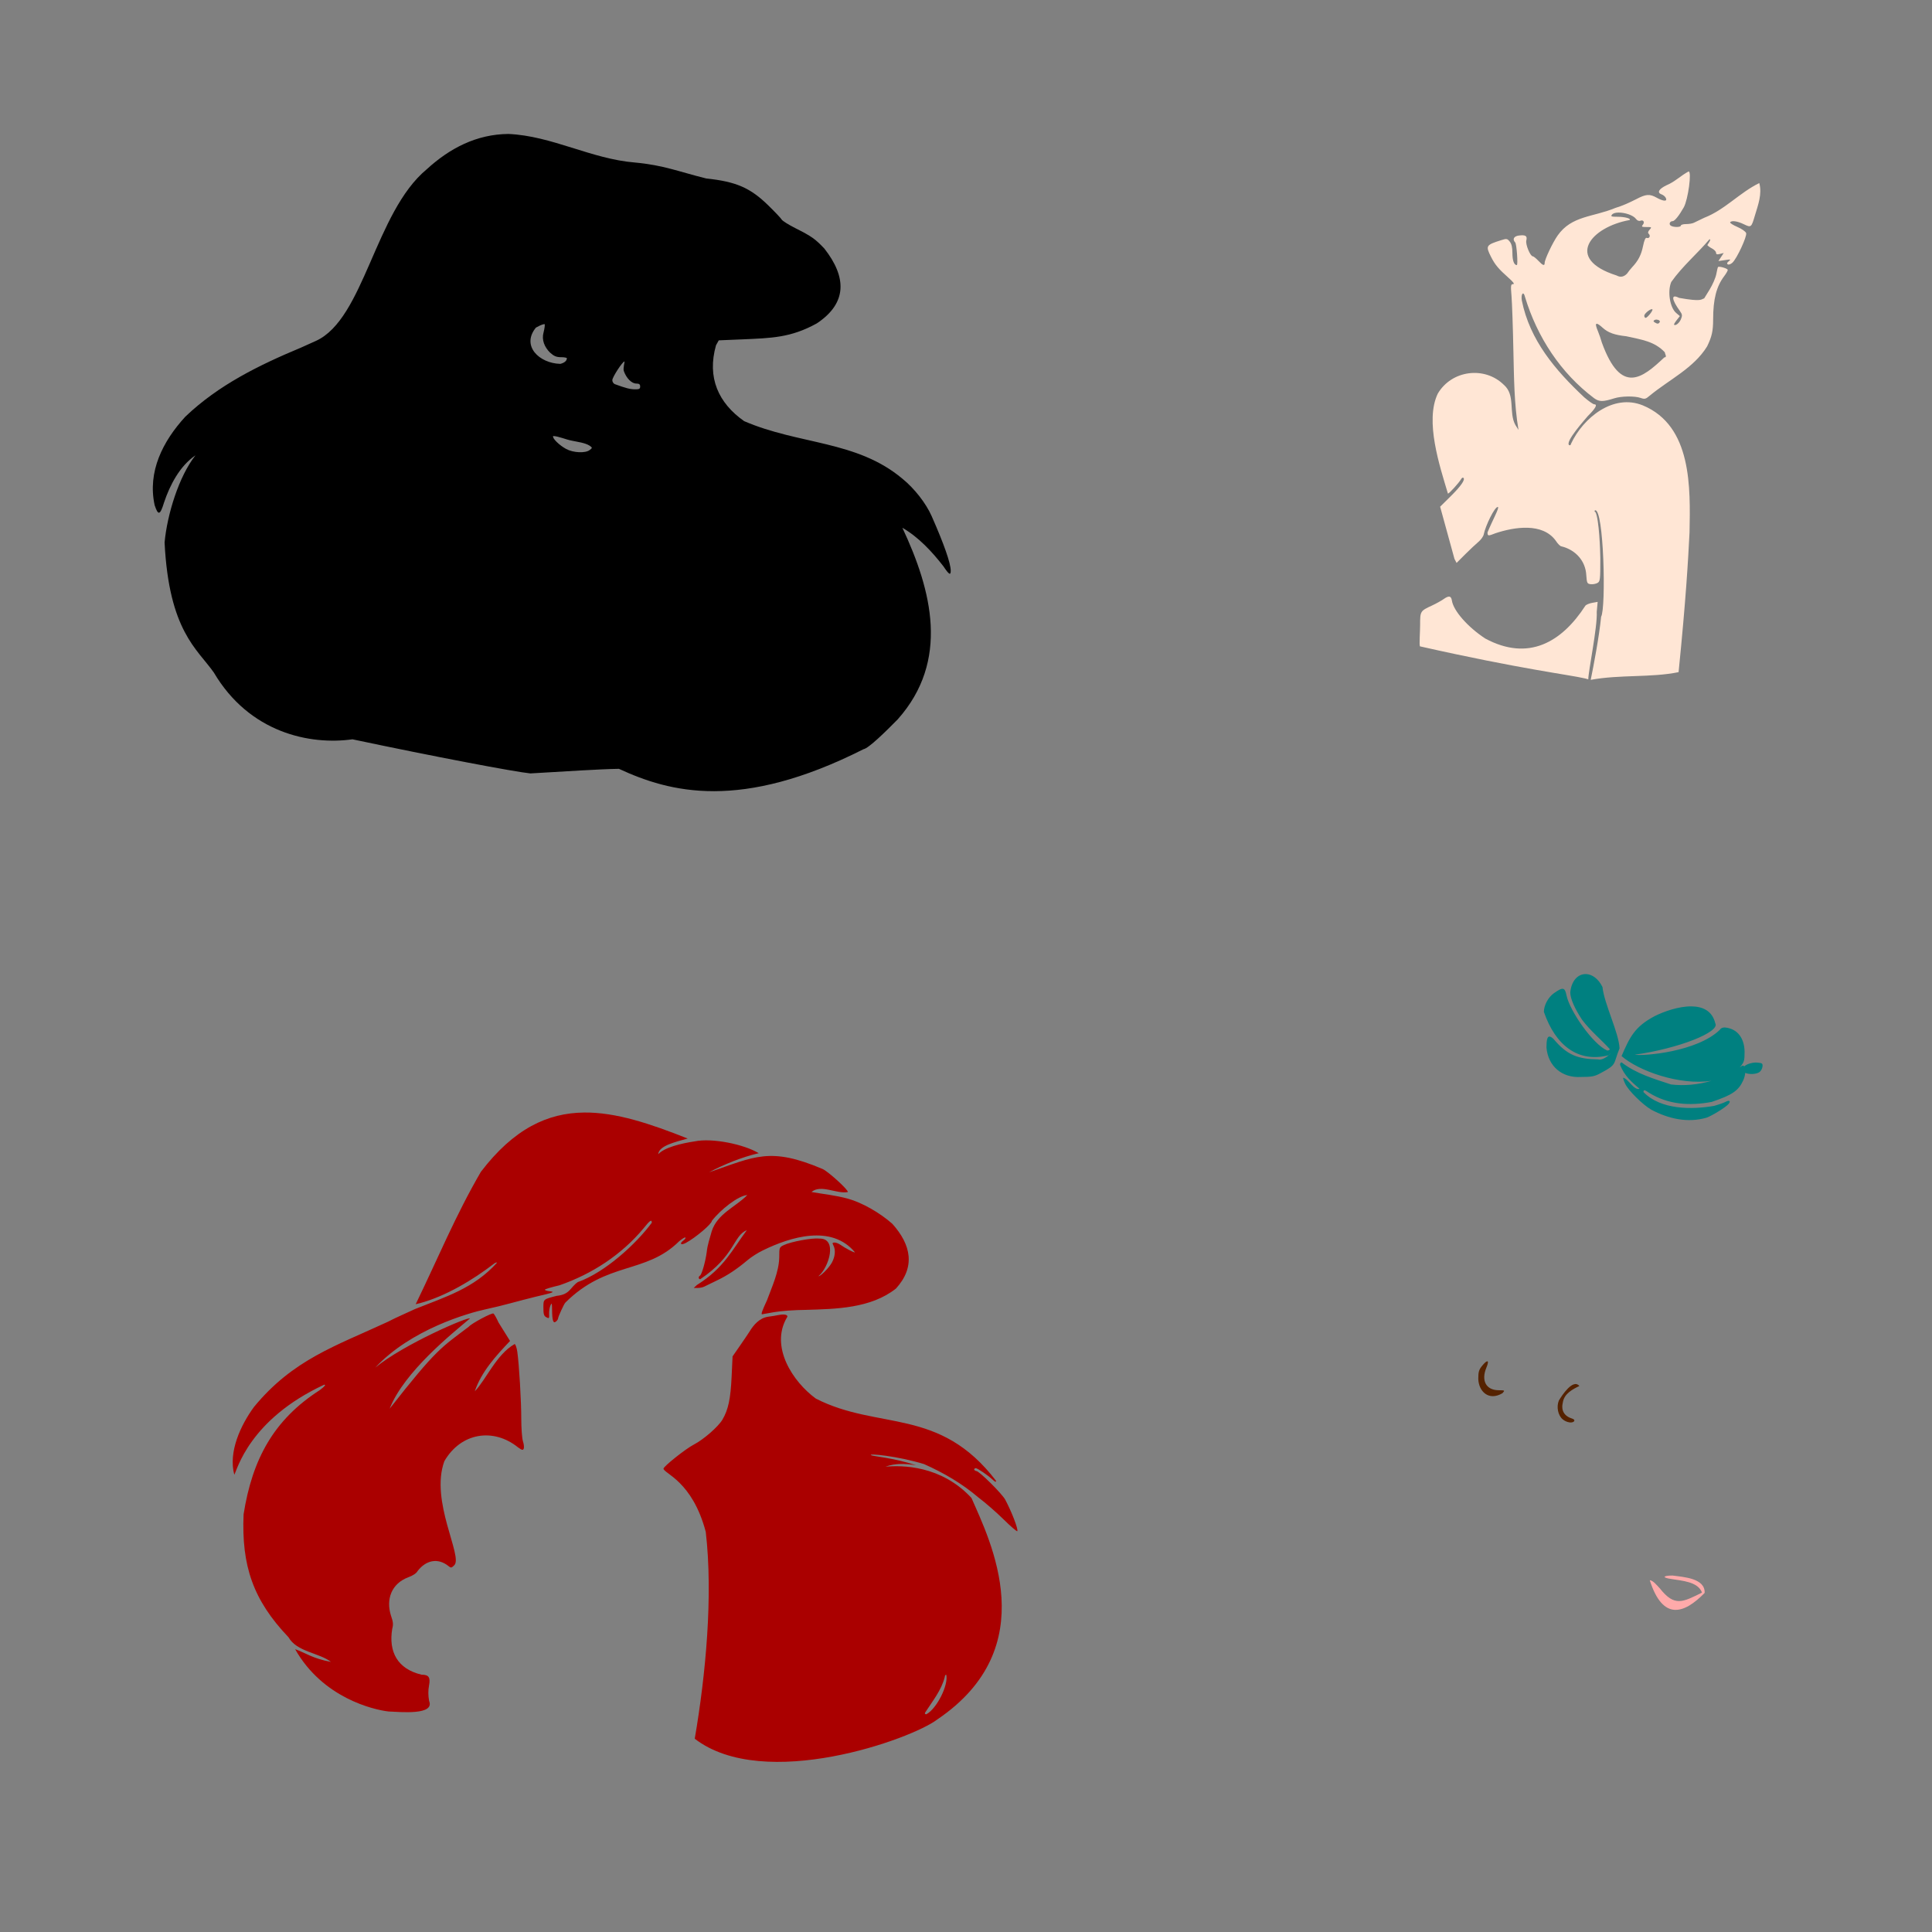 <?xml version="1.0" encoding="UTF-8" standalone="no"?>
<!-- Created with Inkscape (http://www.inkscape.org/) -->

<svg
   xmlns:dc="http://purl.org/dc/elements/1.1/"
   xmlns:cc="http://creativecommons.org/ns#"
   xmlns:rdf="http://www.w3.org/1999/02/22-rdf-syntax-ns#"
   xmlns:svg="http://www.w3.org/2000/svg"
   xmlns="http://www.w3.org/2000/svg"
   xmlns:sodipodi="http://sodipodi.sourceforge.net/DTD/sodipodi-0.dtd"
   xmlns:inkscape="http://www.inkscape.org/namespaces/inkscape"
   width="1080"
   height="1080"
   id="svg2"
   sodipodi:version="0.32"
   inkscape:version="0.47 r22583"
   sodipodi:docname="ArielSitting.svg"
   inkscape:output_extension="org.inkscape.output.svg.inkscape"
   version="1.1">
  <rect width="100%" height="100%" fill="#808080" stroke="none"/>
  <defs
     id="defs4">
    <inkscape:perspective
       sodipodi:type="inkscape:persp3d"
       inkscape:vp_x="0 : 526.18109 : 1"
       inkscape:vp_y="0 : 1000 : 0"
       inkscape:vp_z="744.09448 : 526.18109 : 1"
       inkscape:persp3d-origin="372.04724 : 350.78739 : 1"
       id="perspective10" />
    <inkscape:perspective
       id="perspective2390"
       inkscape:persp3d-origin="372.04724 : 350.78739 : 1"
       inkscape:vp_z="744.09448 : 526.18109 : 1"
       inkscape:vp_y="0 : 1000 : 0"
       inkscape:vp_x="0 : 526.18109 : 1"
       sodipodi:type="inkscape:persp3d" />
    <inkscape:perspective
       id="perspective2851"
       inkscape:persp3d-origin="372.04724 : 350.78739 : 1"
       inkscape:vp_z="744.09448 : 526.18109 : 1"
       inkscape:vp_y="0 : 1000 : 0"
       inkscape:vp_x="0 : 526.18109 : 1"
       sodipodi:type="inkscape:persp3d" />
    <inkscape:perspective
       id="perspective3326"
       inkscape:persp3d-origin="372.04724 : 350.78739 : 1"
       inkscape:vp_z="744.09448 : 526.18109 : 1"
       inkscape:vp_y="0 : 1000 : 0"
       inkscape:vp_x="0 : 526.18109 : 1"
       sodipodi:type="inkscape:persp3d" />
    <inkscape:perspective
       id="perspective3810"
       inkscape:persp3d-origin="372.04724 : 350.78739 : 1"
       inkscape:vp_z="744.09448 : 526.18109 : 1"
       inkscape:vp_y="0 : 1000 : 0"
       inkscape:vp_x="0 : 526.18109 : 1"
       sodipodi:type="inkscape:persp3d" />
    <inkscape:perspective
       id="perspective2916"
       inkscape:persp3d-origin="0.5 : 0.33333333 : 1"
       inkscape:vp_z="1 : 0.5 : 1"
       inkscape:vp_y="0 : 1000 : 0"
       inkscape:vp_x="0 : 0.5 : 1"
       sodipodi:type="inkscape:persp3d" />
    <inkscape:perspective
       id="perspective2932"
       inkscape:persp3d-origin="0.5 : 0.33333333 : 1"
       inkscape:vp_z="1 : 0.5 : 1"
       inkscape:vp_y="0 : 1000 : 0"
       inkscape:vp_x="0 : 0.5 : 1"
       sodipodi:type="inkscape:persp3d" />
    <inkscape:perspective
       id="perspective3125"
       inkscape:persp3d-origin="0.5 : 0.33333333 : 1"
       inkscape:vp_z="1 : 0.5 : 1"
       inkscape:vp_y="0 : 1000 : 0"
       inkscape:vp_x="0 : 0.5 : 1"
       sodipodi:type="inkscape:persp3d" />
    <inkscape:perspective
       id="perspective3397"
       inkscape:persp3d-origin="0.5 : 0.33333333 : 1"
       inkscape:vp_z="1 : 0.5 : 1"
       inkscape:vp_y="0 : 1000 : 0"
       inkscape:vp_x="0 : 0.5 : 1"
       sodipodi:type="inkscape:persp3d" />
    <inkscape:perspective
       id="perspective3593"
       inkscape:persp3d-origin="0.5 : 0.33333333 : 1"
       inkscape:vp_z="1 : 0.5 : 1"
       inkscape:vp_y="0 : 1000 : 0"
       inkscape:vp_x="0 : 0.5 : 1"
       sodipodi:type="inkscape:persp3d" />
    <inkscape:perspective
       id="perspective3638"
       inkscape:persp3d-origin="0.5 : 0.33333333 : 1"
       inkscape:vp_z="1 : 0.5 : 1"
       inkscape:vp_y="0 : 1000 : 0"
       inkscape:vp_x="0 : 0.5 : 1"
       sodipodi:type="inkscape:persp3d" />
    <inkscape:perspective
       id="perspective3654"
       inkscape:persp3d-origin="0.5 : 0.33333333 : 1"
       inkscape:vp_z="1 : 0.5 : 1"
       inkscape:vp_y="0 : 1000 : 0"
       inkscape:vp_x="0 : 0.5 : 1"
       sodipodi:type="inkscape:persp3d" />
    <inkscape:perspective
       id="perspective3836"
       inkscape:persp3d-origin="0.5 : 0.33333333 : 1"
       inkscape:vp_z="1 : 0.5 : 1"
       inkscape:vp_y="0 : 1000 : 0"
       inkscape:vp_x="0 : 0.5 : 1"
       sodipodi:type="inkscape:persp3d" />
    <inkscape:perspective
       id="perspective4013"
       inkscape:persp3d-origin="0.5 : 0.33333333 : 1"
       inkscape:vp_z="1 : 0.5 : 1"
       inkscape:vp_y="0 : 1000 : 0"
       inkscape:vp_x="0 : 0.5 : 1"
       sodipodi:type="inkscape:persp3d" />
    <inkscape:perspective
       id="perspective4395"
       inkscape:persp3d-origin="0.5 : 0.33333333 : 1"
       inkscape:vp_z="1 : 0.5 : 1"
       inkscape:vp_y="0 : 1000 : 0"
       inkscape:vp_x="0 : 0.5 : 1"
       sodipodi:type="inkscape:persp3d" />
    <inkscape:perspective
       id="perspective4395-7"
       inkscape:persp3d-origin="0.5 : 0.33333333 : 1"
       inkscape:vp_z="1 : 0.5 : 1"
       inkscape:vp_y="0 : 1000 : 0"
       inkscape:vp_x="0 : 0.5 : 1"
       sodipodi:type="inkscape:persp3d" />
    <inkscape:perspective
       id="perspective4426"
       inkscape:persp3d-origin="0.5 : 0.33333333 : 1"
       inkscape:vp_z="1 : 0.5 : 1"
       inkscape:vp_y="0 : 1000 : 0"
       inkscape:vp_x="0 : 0.5 : 1"
       sodipodi:type="inkscape:persp3d" />
    <inkscape:perspective
       id="perspective4463"
       inkscape:persp3d-origin="0.5 : 0.33333333 : 1"
       inkscape:vp_z="1 : 0.5 : 1"
       inkscape:vp_y="0 : 1000 : 0"
       inkscape:vp_x="0 : 0.5 : 1"
       sodipodi:type="inkscape:persp3d" />
    <inkscape:perspective
       id="perspective4486"
       inkscape:persp3d-origin="0.5 : 0.33333333 : 1"
       inkscape:vp_z="1 : 0.5 : 1"
       inkscape:vp_y="0 : 1000 : 0"
       inkscape:vp_x="0 : 0.5 : 1"
       sodipodi:type="inkscape:persp3d" />
    <inkscape:perspective
       id="perspective4701"
       inkscape:persp3d-origin="0.5 : 0.33333333 : 1"
       inkscape:vp_z="1 : 0.5 : 1"
       inkscape:vp_y="0 : 1000 : 0"
       inkscape:vp_x="0 : 0.5 : 1"
       sodipodi:type="inkscape:persp3d" />
    <inkscape:perspective
       id="perspective4726"
       inkscape:persp3d-origin="0.5 : 0.33333333 : 1"
       inkscape:vp_z="1 : 0.5 : 1"
       inkscape:vp_y="0 : 1000 : 0"
       inkscape:vp_x="0 : 0.5 : 1"
       sodipodi:type="inkscape:persp3d" />
    <inkscape:perspective
       id="perspective4752"
       inkscape:persp3d-origin="0.5 : 0.33333333 : 1"
       inkscape:vp_z="1 : 0.5 : 1"
       inkscape:vp_y="0 : 1000 : 0"
       inkscape:vp_x="0 : 0.5 : 1"
       sodipodi:type="inkscape:persp3d" />
    <inkscape:perspective
       id="perspective4897"
       inkscape:persp3d-origin="0.5 : 0.33333333 : 1"
       inkscape:vp_z="1 : 0.5 : 1"
       inkscape:vp_y="0 : 1000 : 0"
       inkscape:vp_x="0 : 0.5 : 1"
       sodipodi:type="inkscape:persp3d" />
    <inkscape:perspective
       id="perspective4927"
       inkscape:persp3d-origin="0.5 : 0.33333333 : 1"
       inkscape:vp_z="1 : 0.5 : 1"
       inkscape:vp_y="0 : 1000 : 0"
       inkscape:vp_x="0 : 0.5 : 1"
       sodipodi:type="inkscape:persp3d" />
    <inkscape:perspective
       id="perspective4971"
       inkscape:persp3d-origin="0.5 : 0.33333333 : 1"
       inkscape:vp_z="1 : 0.5 : 1"
       inkscape:vp_y="0 : 1000 : 0"
       inkscape:vp_x="0 : 0.5 : 1"
       sodipodi:type="inkscape:persp3d" />
    <inkscape:perspective
       id="perspective4987"
       inkscape:persp3d-origin="0.5 : 0.33333333 : 1"
       inkscape:vp_z="1 : 0.5 : 1"
       inkscape:vp_y="0 : 1000 : 0"
       inkscape:vp_x="0 : 0.5 : 1"
       sodipodi:type="inkscape:persp3d" />
    <inkscape:perspective
       id="perspective5007"
       inkscape:persp3d-origin="0.5 : 0.33333333 : 1"
       inkscape:vp_z="1 : 0.5 : 1"
       inkscape:vp_y="0 : 1000 : 0"
       inkscape:vp_x="0 : 0.5 : 1"
       sodipodi:type="inkscape:persp3d" />
    <inkscape:perspective
       id="perspective5241"
       inkscape:persp3d-origin="0.5 : 0.33333333 : 1"
       inkscape:vp_z="1 : 0.5 : 1"
       inkscape:vp_y="0 : 1000 : 0"
       inkscape:vp_x="0 : 0.5 : 1"
       sodipodi:type="inkscape:persp3d" />
    <inkscape:perspective
       id="perspective5263"
       inkscape:persp3d-origin="0.5 : 0.33333333 : 1"
       inkscape:vp_z="1 : 0.5 : 1"
       inkscape:vp_y="0 : 1000 : 0"
       inkscape:vp_x="0 : 0.5 : 1"
       sodipodi:type="inkscape:persp3d" />
    <inkscape:perspective
       id="perspective5305"
       inkscape:persp3d-origin="0.5 : 0.33333333 : 1"
       inkscape:vp_z="1 : 0.5 : 1"
       inkscape:vp_y="0 : 1000 : 0"
       inkscape:vp_x="0 : 0.5 : 1"
       sodipodi:type="inkscape:persp3d" />
  </defs>
  <sodipodi:namedview
     id="base"
     pagecolor="#ffffff"
     bordercolor="#666666"
     borderopacity="1.0"
     gridtolerance="10000"
     guidetolerance="10"
     objecttolerance="10"
     inkscape:pageopacity="0.0"
     inkscape:pageshadow="2"
     inkscape:zoom="0.1724537"
     inkscape:cx="2342.1431"
     inkscape:cy="750.48633"
     inkscape:document-units="px"
     inkscape:current-layer="layer1"
     showgrid="false"
     inkscape:window-width="1280"
     inkscape:window-height="1002"
     inkscape:window-x="1276"
     inkscape:window-y="92"
     units="in"
     inkscape:window-maximized="0" />
  <g
     inkscape:label="Layer 1"
     inkscape:groupmode="layer"
     id="layer1"
     transform="translate(0,27.64)">
    <path
       style="fill:#000000"
       d="m 284.143,47.241 c -17.69,0.174 -32.694,7.904 -45.636,19.781 -28.951,24.024 -34.904,83.627 -61.899,95.899 -2.787,1.295 -6.534,2.981 -8.336,3.752 -23.517,9.809 -46.139,20.913 -64.673,38.614 -12.653,13.801 -21.2,30.758 -17.154,49.446 1.969,6.02 3.075,5.702 5.27,-1.504 3.25,-9.71 8.811,-20.412 17.562,-26.336 -9.245,11.671 -15.827,33.037 -17.27,48.731 2.457,49.493 18.281,59.51 27.519,72.673 19.888,33.699 53.631,40.686 77.505,37.344 45.471,9.63 91.067,18.266 99.476,19.066 19.73,-1.122 38.667,-2.418 49.475,-2.569 28.489,13.197 67.921,23.778 136.688,-10.949 2.898,-0.489 12.516,-9.935 19.168,-16.716 29.173,-32.812 19.055,-72.019 2.599,-107.068 9.006,5.177 16.59,13.348 22.92,21.504 3.146,4.698 4.102,5.28 4.102,2.482 0,-4.159 -3.711,-14.782 -10.657,-30.511 -3.179,-7.199 -9.617,-15.441 -16.307,-20.876 -25.597,-21.545 -57.784,-18.949 -88.512,-32.22 -14.377,-10.108 -20.859,-24.29 -15.738,-42.395 l 1.548,-2.774 13.037,-0.54 c 16.302,-0.733 27.164,-0.857 41.767,-8.934 17.118,-11.394 16.706,-25.842 4.263,-41.782 -5.172,-5.466 -7.082,-6.826 -16.205,-11.431 -3.828,-1.933 -7.277,-4.09 -7.664,-4.803 -0.387,-0.713 -3.809,-4.328 -7.606,-8.029 -10.046,-9.793 -17.924,-13.2 -34.584,-14.964 -15.471,-3.827 -23.677,-7.409 -39.723,-8.905 -24.666,-1.98 -46.484,-14.929 -70.936,-15.986 z m 20.292,106.308 c 0.27,0.27 0,2.36 -0.584,4.642 -1.173,4.186 0.556,8.249 3.606,11.256 2.204,2.006 3.591,2.584 6.146,2.584 1.814,0 3.291,0.275 3.285,0.613 -0.029,1.419 -1.383,2.573 -3.679,3.124 -11.818,-0.301 -21.951,-10.119 -13.635,-20.263 1.536,-0.782 3.138,-1.825 4.861,-1.956 z m 44.629,20.876 c 0.299,0 -0.896,3.826 -0.321,5.416 1.457,4.03 4.367,6.934 6.949,6.934 1.612,0 2.161,0.412 2.161,1.635 0,1.358 -0.534,1.629 -3.08,1.577 -2.678,-0.055 -5.142,-0.697 -11.051,-2.876 -0.788,-0.291 -1.431,-1.297 -1.431,-2.234 0,-1.694 5.736,-10.453 6.774,-10.453 z m -39.84,41.68 c 2.899,0.074 7.191,2.007 10.54,2.613 3.088,0.702 7.102,1.073 9.883,2.803 1.571,1.164 1.56,1.2 -0.058,2.438 -2.41,1.844 -9.134,1.527 -13.095,-0.613 -3.95,-2.135 -7.959,-6.126 -7.27,-7.241 z"
       id="path5369" />
    <path
       style="fill:#008080"
       d="m 886.648,516.869 c -0.222,-0.009 -0.437,0.005 -0.657,0.015 -3.985,0.193 -7.554,3.66 -8.205,10.234 0,3.391 2.421,8.988 6.628,15.329 4.743,6.307 10.957,11.332 15.475,16.38 0,0.45 -0.642,0.803 -1.431,0.788 -8.049,-3.499 -20.894,-22.097 -22.73,-30.672 -0.95,-4.764 -2.021,-4.963 -7.11,-1.358 -3.166,2.243 -5.577,6.743 -5.577,10.424 6.518,18.841 19.113,28.513 36.147,24.263 3.788,-3.589 -2.355,3.402 -5.796,2.292 -11.289,-0.156 -17.385,-2.351 -24.949,-11.416 -1.003,-0.933 -1.787,-1.391 -2.38,-1.343 -1.131,0.092 -1.577,2.048 -1.577,6.161 0.915,10.475 8.748,17.044 19.154,16.424 6.211,0 7.72,-0.286 11.11,-2.146 9.501,-4.986 6.884,-4.892 10.584,-13.84 -0.324,-8.611 -8.584,-24.9 -9.533,-34.278 -2.301,-4.715 -5.825,-7.116 -9.153,-7.256 z m 58.789,18.059 c -7.142,-0.051 -15.399,2.903 -20.57,5.504 -11.134,5.925 -13.805,11.684 -18.409,22.278 9.4,8.241 32.52,16.573 50.264,13.81 -7.494,2.204 -15.389,2.929 -22.599,2.058 -9.6,-3.16 -19.555,-6.072 -27.563,-12.307 -0.616,-0.019 -0.934,0.43 -0.934,1.358 2.565,6.307 6.425,9.51 10.891,13.387 -3.253,0.944 -6.13,-5.508 -9.139,-6.204 -0.184,0.184 0.321,1.724 1.124,3.416 1.788,3.767 9.66,11.576 14.57,14.453 9.678,5.108 20.217,7.519 30.862,4.482 3.303,-1.189 10.847,-5.884 12.336,-7.679 1.391,-1.676 0.459,-2.327 -1.679,-1.182 -0.971,0.52 -3.851,1.532 -6.409,2.248 -12.332,2.144 -29.784,2.285 -39.461,-7.708 0,-1.437 0.566,-1.367 3.153,0.409 10.64,6.595 22.53,7.392 34.935,5.095 11.544,-3.882 15.033,-6.264 17.679,-12.073 0.612,-1.344 0.982,-2.84 1.11,-4.175 2.151,0.98 6.299,0.821 8.015,-0.482 0.782,-0.593 1.516,-1.955 1.635,-3.037 0.191,-1.728 -0.156,-1.995 -2.861,-2.219 -0.43,-0.036 -0.814,-0.056 -1.168,-0.044 -1.705,0.058 -4.702,0.743 -6.161,2.146 -0.43,-0.576 -1.089,-0.617 -1.971,0.204 -0.194,0.139 -0.388,0.272 -0.584,0.409 2.537,-2.987 2.73,-3.673 2.73,-8.891 -0.129,-6.891 -3.484,-12.811 -11.124,-13.475 -1.244,0.017 -2.251,0.436 -2.745,1.358 -12.779,12.288 -42.44,14.729 -47.548,13.883 24.479,-3.447 47.86,-12.685 45.037,-17.548 -1.68,-7.046 -7.114,-9.429 -13.416,-9.475 z"
       id="path5335" />
    <path
       id="path5313"
       style="fill:#aa0000"
       d="m 528.965,908.524 c -0.45,0 -0.818,0.559 -0.818,1.241 -1.881,7.466 -6.846,13.499 -10.935,19.854 -0.4,0.65 -0.178,1.022 0.628,1.022 5.9,-3.189 12.456,-16.378 11.124,-22.117 z M 437.679,707.177 c 2.008,-0.014 3.058,0.685 2.161,1.766 -9.474,16.288 3.352,35.842 16.248,45.256 35.126,17.914 69.047,4.483 100.717,45.942 0,0.846 -0.509,0.692 -1.839,-0.569 -2.626,-2.49 -8.542,-6.511 -9.577,-6.511 -1.488,0.436 -0.703,1.402 0.423,1.635 1.589,0 14.316,12.623 16.117,15.986 3.598,6.718 7.38,16.577 6.745,17.606 -0.206,0.334 -3.614,-2.583 -7.562,-6.482 -3.948,-3.899 -10.303,-9.446 -14.132,-12.321 -9.276,-7.908 -19.463,-13.792 -30.453,-18.701 -15.311,-4.633 -31.387,-6.042 -29.621,-4.978 1.1,0.663 12.347,1.409 25.168,5.621 -5.868,-0.882 -11.446,-1.227 -17.095,0.818 9.226,-0.838 31.129,-0.82 48.074,17.475 10.534,24.064 40.577,83.517 -19.11,123.827 -14.162,10.916 -96.761,40.654 -135.579,10.774 6.13,-35.688 10.314,-79.867 6.161,-115.622 -7.505,-28.441 -23.362,-32.571 -23.621,-35.358 0,-1.259 12.455,-11.149 16.949,-13.46 5.423,-2.789 13.688,-10.001 16.015,-13.971 3.244,-5.536 4.535,-11.572 5.11,-23.942 l 0.526,-11.372 4.248,-6.131 c 2.337,-3.373 4.615,-6.733 5.066,-7.475 2.459,-4.092 5.724,-7.795 10.438,-8.555 1.914,-0.241 4.673,-0.688 6.131,-0.993 0.845,-0.177 1.623,-0.258 2.292,-0.263 z M 326.465,594.27 c 17.929,-0.197 37.002,6.238 57.957,14.54 -6.31,1.781 -16.187,3.929 -16.453,8.759 3.367,-3.746 12.807,-6.074 20.511,-7.197 9.596,-1.977 27.359,1.604 35.65,6.628 -9.2,2.13 -19.163,6.133 -27.781,10.686 25.533,-8.702 33.939,-14.427 63.607,-1.796 3.475,1.697 14.723,12.037 13.956,12.832 -6.131,1.225 -15,-4.507 -20.292,-0.029 6.556,1.172 13.404,1.809 20.468,3.766 7.707,2.118 17.807,7.847 24.73,14.015 10.62,11.824 12.939,24.238 2.015,36.205 -14.065,11.092 -33.383,11.409 -50.483,11.913 -6.08,0.044 -14.017,0.619 -17.621,1.27 -3.603,0.651 -6.632,1.188 -6.745,1.197 -0.664,0.052 0.137,-2.207 2.788,-7.869 2.797,-7.605 6.66,-15.813 6.832,-24.015 0,-5.503 0.037,-5.608 2.657,-6.847 4.035,-1.908 15.955,-4.087 19.65,-3.591 10.463,-0.395 5.555,16.068 -0.409,21.037 1.289,-0.004 5.864,-4.628 7.504,-7.591 1.862,-3.365 2.198,-7.153 0.861,-9.65 -0.693,-1.295 -0.572,-1.591 0.642,-1.591 0.816,0 2.206,0.518 3.095,1.139 3.024,2.114 7.955,4.673 8.307,4.321 -13.028,-15.707 -36.011,-8.671 -51.563,-1.022 -2.615,1.253 -6.346,3.627 -8.292,5.27 -6.117,5.165 -11.33,8.634 -17.256,11.475 -3.153,1.511 -6.371,3.071 -7.153,3.475 -0.782,0.403 -2.418,0.73 -3.635,0.73 l -2.219,0 1.766,-1.635 c 15.243,-9.555 19.687,-19.615 27.928,-30.672 -7.639,3.067 -6.546,14.355 -26.03,27.402 -1.093,0 -1.183,-1.365 -0.131,-2.015 0.99,-0.612 3.061,-7.898 3.737,-13.139 0.393,-4.006 1.739,-7.796 2.803,-11.65 3.156,-9.843 13.259,-13.496 19.884,-20.205 -5.06,0.293 -15.03,8.196 -19.825,14.424 0,1.682 -9.058,9.36 -14.526,12.307 -2.855,1.539 -3.798,0.406 -1.226,-1.474 0.787,-0.576 1.212,-1.27 0.949,-1.533 -0.263,-0.263 -1.87,0.725 -3.577,2.19 -18.626,18.386 -40.166,10.965 -63.505,34.19 -0.673,0.557 -4.088,7.998 -4.088,8.905 0,0.4 -0.516,1.147 -1.139,1.664 -1.54,1.278 -2.124,-0.421 -2.19,-6.336 -0.045,-4.042 -0.175,-4.381 -0.934,-2.599 -0.479,1.126 -0.803,3.271 -0.73,4.759 0.122,2.481 -0.005,2.628 -1.533,1.81 -1.358,-0.727 -1.664,-1.696 -1.664,-5.27 0,-4.889 -0.158,-4.761 7.358,-6.701 7.573,-0.763 7.423,-4.564 11.854,-7.694 15.131,-5.333 32.636,-21.317 41.388,-33.198 0,-2.029 -1.096,-1.298 -4.511,3.022 -12.36,14.883 -28.872,25.635 -47.081,31.957 -4.502,1.045 -8.188,2.158 -8.19,2.467 0,0.309 1.193,0.698 2.657,0.861 3.285,0.366 2.425,0.7 -7.986,3.11 -9.164,2.229 -18.195,4.947 -27.431,6.905 -9.971,2.127 -42.048,11.234 -62.059,32.687 16.09,-13.215 52.668,-28.895 52.906,-27.446 -9.46,8.011 -36.758,29.677 -44.847,50.395 26.405,-33.678 28.723,-34.029 44.176,-45.782 1.528,-1.841 12.966,-7.965 13.854,-7.416 0.426,0.263 1.732,2.577 2.905,5.139 l 6.365,10.205 c -7.858,8.282 -16.016,17.167 -19.708,28.132 6.25,-6.396 12.136,-20.724 22.292,-26.409 0.498,0.164 1.157,2.119 1.474,4.336 1.012,7.057 2.221,27.441 2.219,37.475 0,5.334 0.422,10.973 0.934,12.526 0.513,1.553 0.717,3.384 0.453,4.073 -0.408,1.063 -0.892,0.975 -3.153,-0.613 -13.628,-11.041 -31.866,-8.466 -41.242,7.694 -8.154,22.38 10.615,53.357 5.533,58.176 -1.523,1.523 -1.855,1.58 -3.168,0.482 -6.044,-4.869 -12.687,-3.257 -17.285,2.701 -0.679,1.268 -2.614,2.58 -5.183,3.504 -9.432,3.521 -12.601,12.228 -9.767,21.329 1.276,3.63 1.419,5.067 0.73,7.562 -2.098,12.805 2.912,22.394 16.453,25.592 4.006,0 5.006,1.49 4.117,6.117 -0.509,2.646 -0.48,5.63 0.058,8.54 3.263,8.093 -15.867,6.182 -22.672,5.912 -8.358,-0.967 -36.784,-7.526 -52.22,-34.818 5.858,2.016 9.737,5.235 20.015,7.08 -6.79,-5.188 -19.059,-5.532 -23.738,-13.781 -19.747,-20.716 -26.317,-39.823 -25.095,-68.716 4.854,-30.652 16.715,-52.816 42.614,-69.432 2.754,-2.088 3.518,-3.037 2.453,-3.022 -42.05,19.541 -48.672,47.783 -50.264,50.337 -3.42,-12.753 3.565,-27.711 11.022,-37.913 21.764,-26.456 45.595,-34.051 74.804,-47.577 4.985,-2.596 10.175,-4.757 15.256,-7.153 17.165,-6.853 32.864,-11.541 45.811,-25.913 -0.251,-0.251 -1.06,0.043 -1.81,0.657 -11.845,9.084 -26.872,18.094 -41.358,22.015 l -2.321,0.555 c 12.385,-25.464 22.129,-49.386 36.439,-74.001 18.48,-24.176 37.331,-32.916 57.651,-33.139 z" />
    <path
       style="fill:#ffaaaa"
       d="m 934.983,853.094 c 6.349,0.861 18.257,1.538 17.927,9.708 -11.565,11.836 -23.367,15.749 -30.672,-7.066 1.857,0.025 4.282,3.175 5.635,4.555 8.27,10.475 12.825,7.622 23.562,2.35 -2.273,-6.187 -11.307,-6.617 -17.11,-7.606 -5.322,-0.723 -4.912,-1.942 0.657,-1.942 z"
       id="path5407" />
    <path
       style="fill:#552200"
       d="m 831.392,733.336 c -0.473,0.005 -1.391,0.738 -2.657,2.248 -2.023,2.413 -2.365,3.543 -2.365,7.577 0.194,6.978 5.817,12.571 13.504,8.015 1.461,-1.614 1.438,-1.639 -2.117,-1.664 -7.034,-0.051 -9.903,-5.343 -6.847,-12.657 0.971,-2.325 1.09,-3.524 0.482,-3.518 z m 40.015,21.942 c -1.439,3.474 -0.515,8.188 2.058,10.424 2.202,1.913 5.655,2.454 6.54,1.022 0.28,-0.454 -0.161,-1.03 -0.978,-1.285 -4.751,-1.48 -6.54,-4.66 -5.329,-9.431 0.856,-4.642 5.41,-7.055 9.168,-8.861 -3.523,-4.336 -9.857,5.41 -11.46,8.132 z"
       id="path5434"
       sodipodi:nodetypes="csccssccsssccc" />
    <path
       id="path5333"
       style="fill:#ffe6d5"
       d="m 943.932,68.204 c 1.87,-0.166 -0.271,15.747 -2.701,20.073 -2.577,4.588 -5.087,7.708 -6.204,7.708 -1.585,0 -2.284,1.741 -1.022,2.54 1.552,0.983 5.621,0.932 5.621,-0.073 0,-0.45 1.293,-0.832 2.876,-0.832 1.583,0 3.525,-0.311 4.307,-0.701 0.782,-0.39 3.45,-1.669 5.927,-2.847 11.444,-4.425 19.799,-14.091 30.716,-19.373 1.67,6.129 -0.673,12.221 -2.409,18.015 -2.024,6.892 -2.135,6.966 -6.248,4.978 -3.637,-1.757 -6.907,-2.205 -7.621,-1.051 -0.222,0.359 1.579,1.518 4.015,2.569 2.482,1.071 4.644,2.592 4.92,3.46 0.582,1.833 -5.216,14.312 -7.694,16.555 -0.91,0.823 -2.064,1.232 -2.569,0.92 -0.624,-0.386 -0.452,-0.946 0.555,-1.752 1.331,-1.066 1.108,-1.132 -2.161,-0.642 l -3.635,0.54 1.474,-2.248 1.489,-2.263 -2.146,0.54 c -1.591,0.399 -2.131,0.223 -2.131,-0.686 0,-0.673 -1.084,-1.775 -2.394,-2.453 -1.062,-0.549 -2.054,-1.284 -2.482,-1.81 0.795,-1.173 1.591,-2.526 1.591,-2.788 0,-0.298 -0.147,-0.475 -0.365,-0.496 -6.674,7.916 -15.241,15.128 -21.402,23.913 -2.199,5.264 -0.759,14.321 2.745,17.3 l 2.073,1.766 -1.766,2.248 c -0.973,1.238 -1.642,2.389 -1.474,2.555 0.798,0.798 2.951,-0.922 3.839,-3.066 0.847,-2.046 0.768,-2.707 -0.54,-4.526 -4.817,-6.696 -5.028,-9.737 -0.511,-7.402 13.057,2.331 12.229,0.735 14.044,0.292 l 3.037,-4.934 c 1.673,-2.71 3.358,-6.596 3.737,-8.628 0.38,-2.031 0.811,-3.818 0.964,-3.971 0.609,-0.609 5.445,0.817 5.445,1.606 0,0.464 -0.856,1.993 -1.912,3.387 -4.435,5.85 -6.254,12.906 -6.263,24.307 -0.005,6.481 -0.692,9.552 -3.372,15.066 -7.487,12.168 -21.085,18.472 -32.088,27.548 -2.206,1.904 -2.791,2.047 -5.022,1.27 -3.372,-1.174 -10.755,-1.068 -14.803,0.204 -6.362,1.999 -8.332,1.996 -11.212,-0.044 -18.784,-14.091 -31.906,-34.286 -38.672,-56.643 -0.813,-3.517 -2.381,-1.782 -1.781,1.971 4.442,22.258 18.78,39.038 34.876,54.147 2.477,2.132 4.97,3.877 5.533,3.883 2.077,0.023 0.899,2.236 -3.489,6.569 -0.944,1.199 -13.604,15.144 -10.234,16.38 0.45,0 0.818,-0.394 0.818,-0.876 6.81,-14.509 23.571,-28.156 40.132,-21.446 27.583,11.445 26.588,46.089 26.117,71.038 -0.788,15.629 -1.977,36.968 -6.117,78.089 -15.365,3.159 -32.83,1.272 -49.125,4.307 1.492,-7.175 4.704,-23.93 5.825,-35.3 2.833,-4.742 1.544,-61.07 -3.46,-59.461 -0.375,0.399 -0.213,0.879 0.35,1.08 1.985,4.076 2.62,21.367 2.657,25.635 0,12.292 -0.095,13.08 -1.679,13.927 -0.923,0.494 -2.611,0.783 -3.752,0.642 -1.906,-0.234 -2.107,-0.637 -2.409,-4.978 -0.382,-8.064 -6.059,-14.251 -13.869,-16.161 -0.656,0 -2.133,-1.468 -3.27,-3.27 -7.43,-10.079 -23.04,-7.574 -33.577,-4.088 -4.174,1.671 -4.496,1.645 -4.496,-0.453 2.783,-6.789 6.841,-14.002 5.781,-14.205 -1.684,-0.322 -6.877,10.293 -7.927,15.402 -0.225,1.091 -1.556,2.942 -2.949,4.102 -1.392,1.161 -4.71,4.277 -7.372,6.934 l -4.832,4.832 -1.183,-2.263 -8.015,-29.168 5.708,-5.635 c 5.889,-5.819 8.4,-9.411 7.343,-10.467 -0.335,-0.335 -0.912,-0.036 -1.299,0.657 -1.126,2.013 -6.691,8.146 -7.387,8.146 -4.623,-15.48 -13.007,-40.6 -5.679,-55.899 7.768,-13.208 26.263,-15.486 36.95,-4.905 6.607,5.721 2.573,15.399 6.423,22.409 l 1.752,2.774 c -2.449,-14.462 -2.501,-29.188 -2.847,-43.811 -0.263,-13.287 -0.742,-27.204 -1.051,-30.92 -0.508,-6.104 -0.419,-6.759 0.876,-6.759 0.975,0 0.185,-1.107 -2.482,-3.475 -5.661,-5.026 -7.624,-7.375 -9.84,-11.752 -3.147,-6.216 -2.872,-6.667 5.752,-9.372 2.981,-0.935 3.32,-0.873 4.701,0.832 1.051,1.298 1.489,3.211 1.489,6.496 0,4.093 0.943,6.628 2.453,6.628 0.757,0 -0.073,-11.793 -0.891,-12.657 -1.704,-1.801 -0.737,-3.547 2.146,-3.883 3.728,-0.435 4.701,0.243 4.058,2.803 -0.541,2.154 2.218,8.832 3.65,8.832 0.403,0 1.776,1.101 3.051,2.453 2.582,2.736 3.562,3.068 3.562,1.212 0,-1.906 4.46,-11.321 7.241,-15.285 7.856,-11.185 19.715,-10.21 32.249,-15.416 4.213,-1.301 7.504,-2.794 11.679,-4.905 5.49,-2.888 7.533,-3.032 11.475,-0.818 2.976,1.672 5.336,2.124 5.314,1.022 -0.022,-1.091 -1.188,-2.363 -2.657,-2.905 -2.65,-0.978 -1.507,-3.018 2.861,-5.11 4.525,-1.851 8.033,-5.43 12.292,-7.694 z m -39.271,22.979 c -1.587,0.03 -2.904,0.384 -3.518,1.124 -0.884,1.066 -0.445,1.23 3.372,1.241 3.897,0.011 7.486,1.031 6.423,1.825 -21.465,3.833 -36.787,21.586 -7.256,30.979 2.242,1.266 4.201,0.707 5.883,-1.08 0.68,-1.013 1.926,-2.588 2.774,-3.489 3.417,-3.632 5.097,-6.858 6.102,-11.723 0.72,-3.484 1.383,-4.986 2.088,-4.715 1.415,0.543 2.292,-1.095 1.183,-2.204 -0.654,-0.654 -0.524,-1.315 0.453,-2.394 1.276,-1.409 1.184,-1.474 -1.752,-1.474 -2.615,0 -2.939,-0.189 -2.102,-1.197 1.253,-1.51 0.397,-2.989 -1.343,-2.321 -0.792,0.304 -1.763,-0.105 -2.423,-1.007 -1.582,-2.164 -6.391,-3.628 -9.883,-3.562 z M 923.304,145.198 c -1.205,0.118 -4.146,2.543 -4.146,3.635 0,0.665 0.341,1.212 0.759,1.212 0.958,0 4.314,-4.212 3.781,-4.745 -0.088,-0.088 -0.222,-0.12 -0.394,-0.102 z m 2.613,5.81 c -0.383,0.006 -0.763,0.096 -1.08,0.292 -0.69,0.427 -0.636,0.771 0.175,1.285 1.464,0.928 2.127,0.898 2.745,-0.102 0.482,-0.779 -0.69,-1.492 -1.839,-1.474 z m -33.373,2.336 c -0.692,0.078 -0.434,1.492 0.745,4.248 0.632,1.479 1.618,4.338 2.19,6.365 10.751,29.49 22.63,19.754 34.891,8.19 0.8,0 1.064,-0.468 0.745,-1.299 -0.273,-0.712 -0.496,-1.425 -0.496,-1.591 -5.862,-6.159 -12.996,-7.018 -21.475,-8.92 -6.677,-0.729 -10.204,-2.001 -13.256,-4.774 -1.695,-1.54 -2.805,-2.28 -3.343,-2.219 z m -82.571,152.528 c 0.914,-0.007 1.421,0.72 1.65,2.219 0.872,5.715 8.909,14.853 18.672,21.227 24.227,12.988 42.775,1.918 55.884,-18.278 0.349,-0.593 2.052,-1.348 3.781,-1.664 l 3.139,-0.569 -0.511,5.577 c 0.459,8.361 -4.69,33.1 -4.73,37.709 -0.477,-0.159 -1.115,-0.327 -1.839,-0.496 -8.779,-2.055 -36.092,-5.249 -92.25,-17.927 -0.482,-0.9 0.088,-8.11 0.088,-11.913 0,-7.779 0.066,-7.859 6.672,-10.92 2.274,-1.053 5.208,-2.682 6.526,-3.62 1.249,-0.889 2.209,-1.337 2.92,-1.343 z" />
  </g>
</svg>
